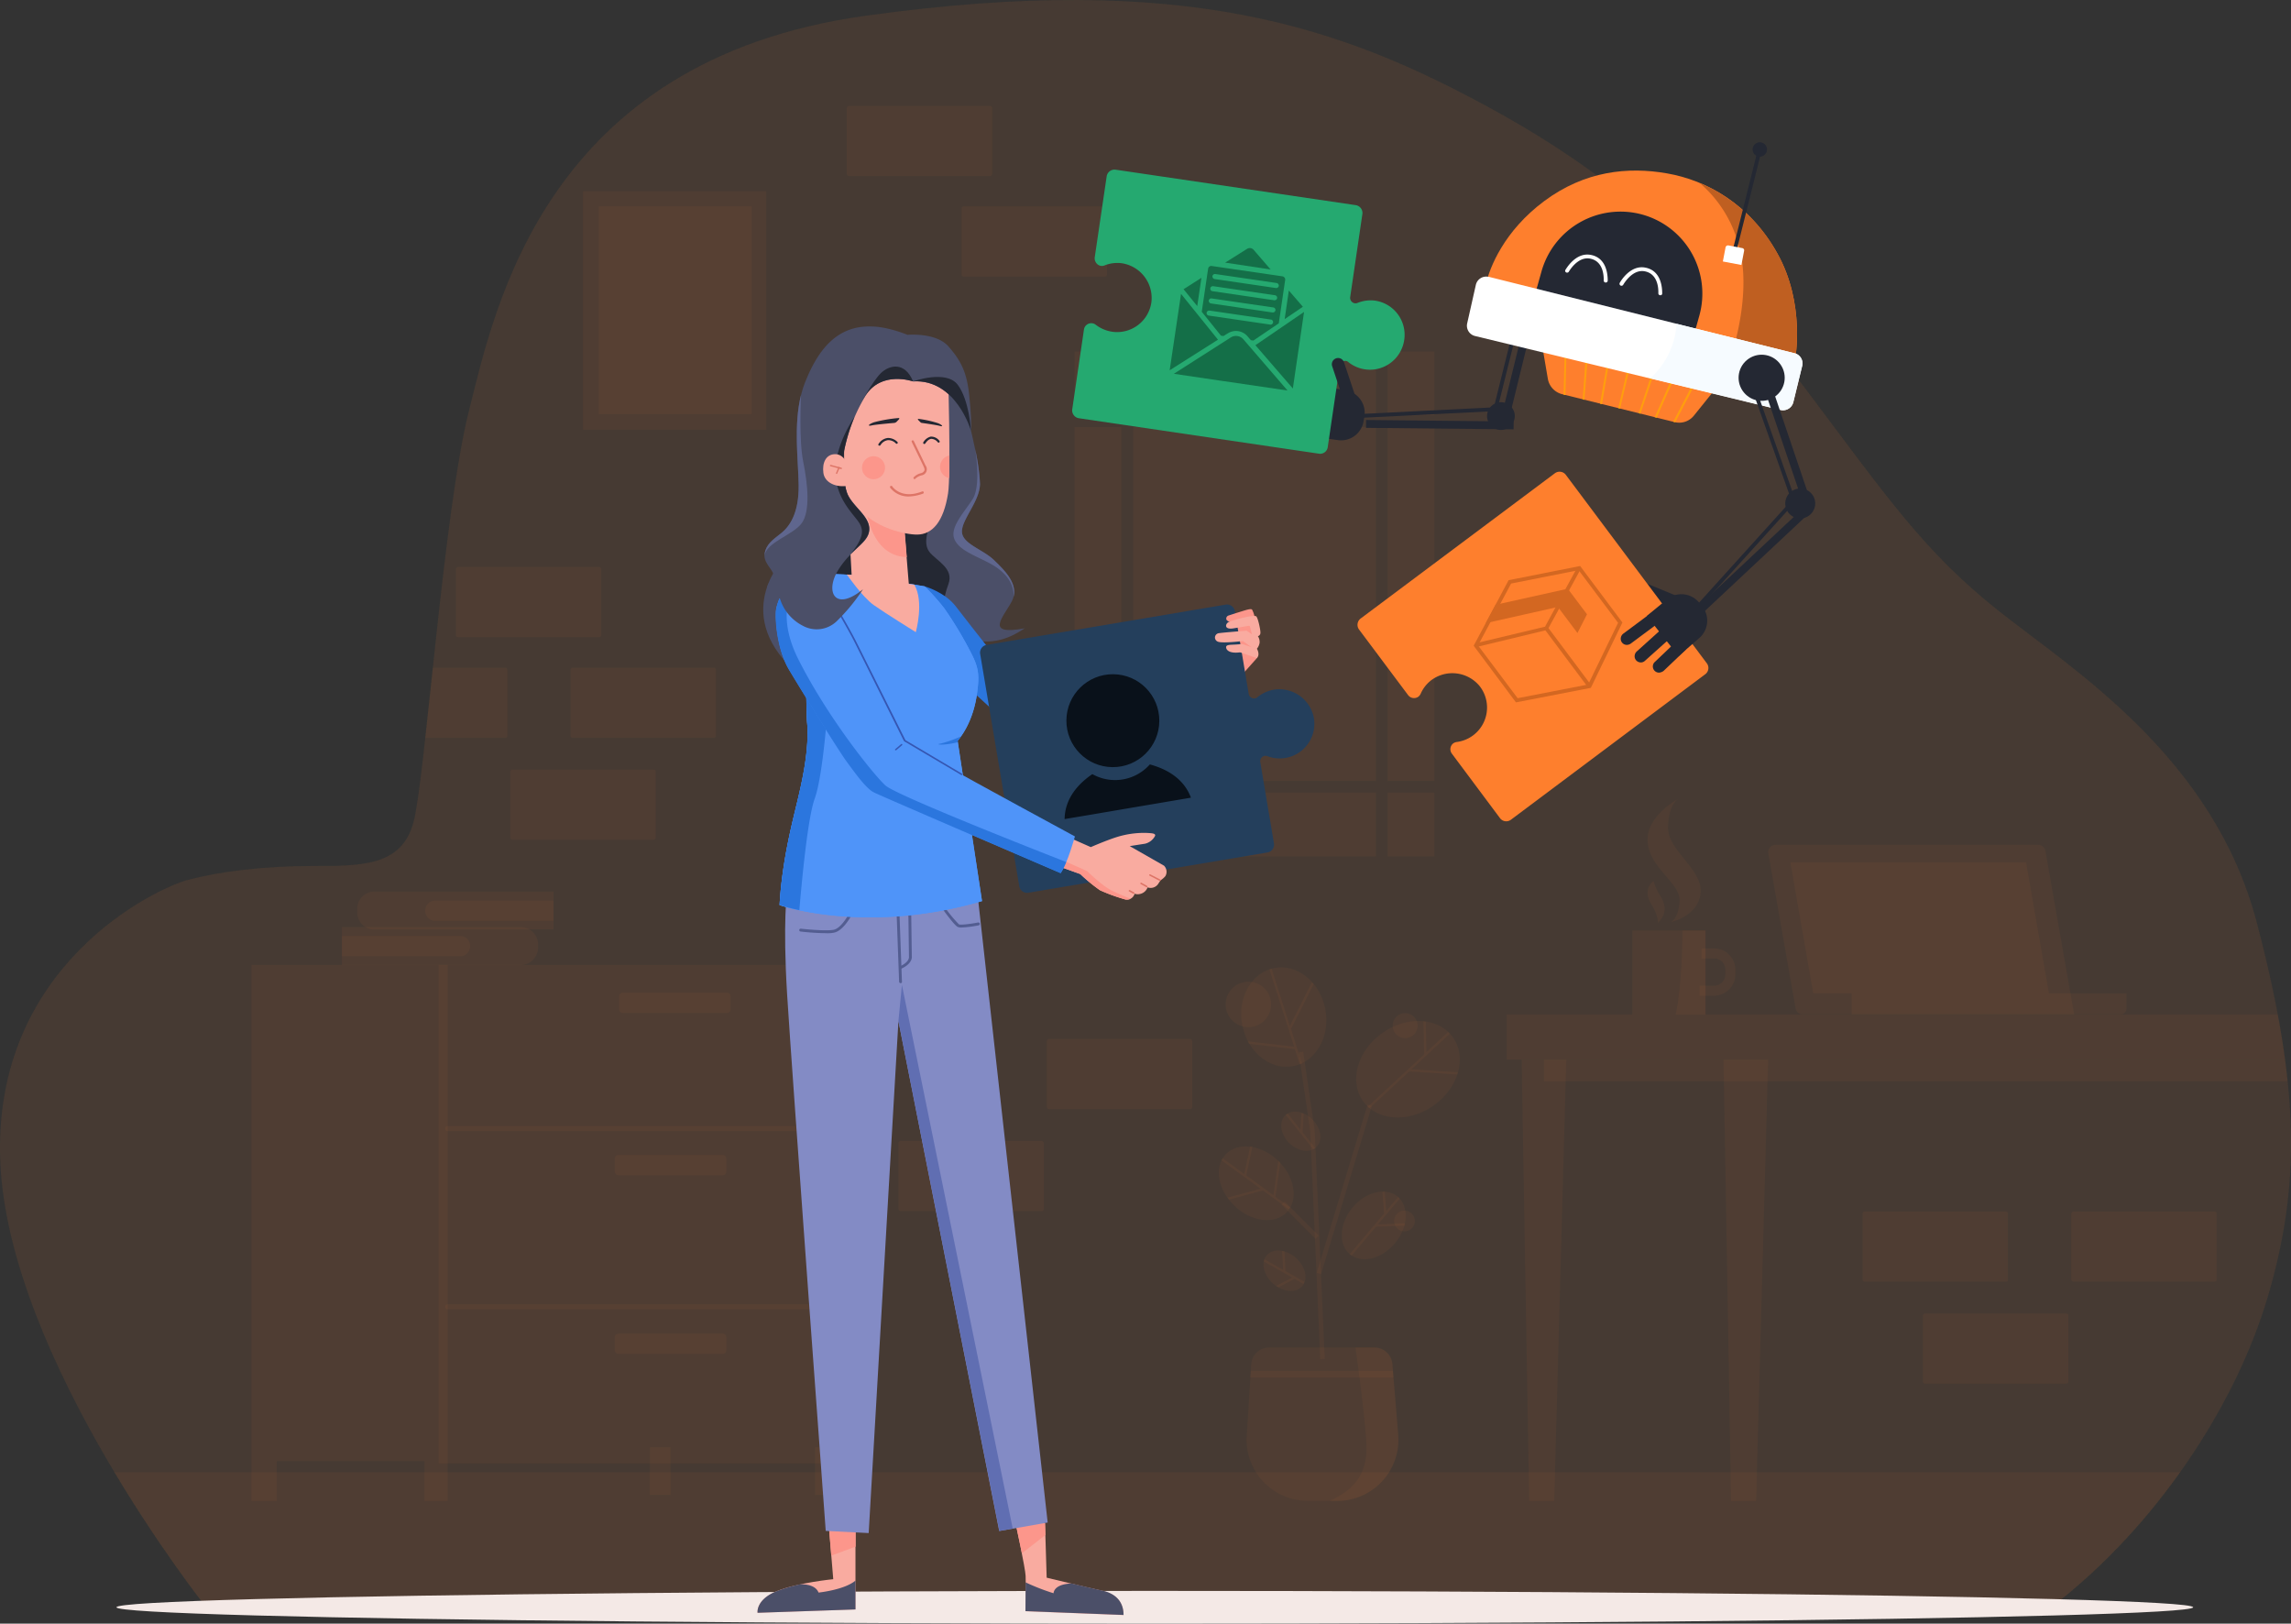 <svg xmlns="http://www.w3.org/2000/svg" xmlns:xlink="http://www.w3.org/1999/xlink" width="656" height="464.874" viewBox="0 0 656 464.874"><rect x="0" y="0" width="656" height="464.874" fill="#333333" stroke="none"/><defs><style>.a{fill:rgba(254,127,45,0.05);}.b{clip-path:url(#a);}.c{fill:#f4e9e6;}.d{fill:#242833;}.e{fill:#fe7f2d;}.f{fill:#ff9e0d;}.g{fill:#fff;}.h{fill:#bf5f21;}.i{fill:#f6fbff;}.j{fill:#d36721;}.k{fill:#25a970;}.l{fill:#146f48;}.m{fill:#4b4f68;}.n{fill:#f9aba0;}.o{fill:#fc968b;}.p{fill:#838bc5;}.q{fill:#535d91;}.r{fill:#606eb2;}.s{fill:#2b76de;}.t{fill:#243f5c;}.u{fill:#09111a;}.v{fill:#4f94f9;}.w{fill:#dd7466;}.x{fill:#3556b2;}.y{fill:none;}.z{fill:#5f668e;}</style><clipPath id="a"><path class="a" d="M333.377,514.568s-56.325-70.825-58.67-127.149,44.648-78.338,53.741-80.73,21.535-3.972,35.747-3.972,25.506,0,28.856-12.634,8.518-88.77,15.888-117.865S430.57,72.058,522.45,59.281s136.624,3.254,179.885,26.99,67.57,50.965,90.11,80.922S825.656,212.846,847,229.739s61.4,41.777,73.839,89.2,12.442,75.275,3.254,106.715-32.015,66.087-61.636,88.914Z" transform="translate(-274.623 -54.767)"/></clipPath></defs><g transform="translate(-274.623 -54.767)"><g transform="translate(274.623 54.767)"><g class="b"><path class="a" d="M333.377,514.568s-56.325-70.825-58.67-127.149,44.648-78.338,53.741-80.73,21.535-3.972,35.747-3.972,25.506,0,28.856-12.634,8.518-88.77,15.888-117.865S430.57,72.058,522.45,59.281s136.624,3.254,179.885,26.99,67.57,50.965,90.11,80.922S825.656,212.846,847,229.739s61.4,41.777,73.839,89.2,12.442,75.275,3.254,106.715-32.015,66.087-61.636,88.914Z" transform="translate(-274.623 -54.767)"/><path class="a" d="M333.377,514.568s-56.325-70.825-58.67-127.149,44.648-78.338,53.741-80.73,21.535-3.972,35.747-3.972,25.506,0,28.856-12.634,8.518-88.77,15.888-117.865S430.57,72.058,522.45,59.281s136.624,3.254,179.885,26.99,67.57,50.965,90.11,80.922S825.656,212.846,847,229.739s61.4,41.777,73.839,89.2,12.442,75.275,3.254,106.715-32.015,66.087-61.636,88.914Z" transform="translate(-274.623 -54.767)"/><rect class="a" width="612.011" height="40.15" transform="translate(25.4 421.518)"/><rect class="a" width="5.886" height="13.686" transform="translate(233.375 414.34)"/><rect class="a" width="5.886" height="13.686" transform="translate(186.095 414.34)"/><rect class="a" width="115.09" height="142.702" transform="translate(125.607 276.279)"/><path class="a" d="M425.1,632.1V785.569h7.226V774.18h42.3v11.389h6.652V632.1Z" transform="translate(-353.09 -355.82)"/><path class="a" d="M643.553,745.8h29.813a1.062,1.062,0,0,1,1.053,1.053v3.685a1.062,1.062,0,0,1-1.053,1.053H643.553a1.062,1.062,0,0,1-1.053-1.053v-3.685A1.032,1.032,0,0,1,643.553,745.8Z" transform="translate(-466.454 -415.11)"/><path class="a" d="M643.553,852.7h29.813a1.062,1.062,0,0,1,1.053,1.053v3.685a1.062,1.062,0,0,1-1.053,1.053H643.553a1.062,1.062,0,0,1-1.053-1.053v-3.685A1.032,1.032,0,0,1,643.553,852.7Z" transform="translate(-466.454 -470.854)"/><path class="a" d="M646.153,648.7h29.813a1.062,1.062,0,0,1,1.053,1.053v3.685a1.062,1.062,0,0,1-1.053,1.053H646.153a1.062,1.062,0,0,1-1.053-1.053v-3.685A1.062,1.062,0,0,1,646.153,648.7Z" transform="translate(-467.81 -364.477)"/><path class="a" d="M652.788,836.536H541.718a.718.718,0,1,1,0-1.436h111.07a.718.718,0,0,1,0,1.436Z" transform="translate(-413.527 -461.676)"/><path class="a" d="M652.788,729.936H541.718a.718.718,0,1,1,0-1.436h111.07a.718.718,0,0,1,0,1.436Z" transform="translate(-413.527 -406.089)"/><path class="a" d="M479.2,609.4h51.109a5.045,5.045,0,0,1,5.073,5.073v.718a5.086,5.086,0,0,1-5.073,5.12H479.2V609.4Z" transform="translate(-381.301 -343.983)"/><path class="a" d="M479.2,614.8h33.881a2.829,2.829,0,0,1,2.823,2.823h0v.144a2.829,2.829,0,0,1-2.823,2.823H479.2V614.8Z" transform="translate(-381.301 -346.799)"/><path class="a" d="M544.533,599.063H493.281a4.871,4.871,0,0,1-4.881-4.881v-1.1a4.871,4.871,0,0,1,4.881-4.881h51.3v10.863Z" transform="translate(-386.098 -332.929)"/><path class="a" d="M565.756,599.39H531.923a2.829,2.829,0,0,1-2.823-2.823h0v-.144a2.829,2.829,0,0,1,2.823-2.823H565.8v5.79Z" transform="translate(-407.321 -335.744)"/><path class="a" d="M491.822,454.2h40.389a.633.633,0,0,1,.622.622v18.9a.633.633,0,0,1-.622.622H491.822a.633.633,0,0,1-.622-.622V454.87A.645.645,0,0,1,491.822,454.2Z" transform="translate(-387.558 -263.054)"/><path class="a" d="M548.022,394h40.389a.633.633,0,0,1,.622.622v18.855a.633.633,0,0,1-.622.622H548.022a.633.633,0,0,1-.622-.622V394.622A.633.633,0,0,1,548.022,394Z" transform="translate(-416.864 -231.662)"/><path class="a" d="M616.622,454.2h40.389a.633.633,0,0,1,.622.622v18.9a.633.633,0,0,1-.622.622H616.622a.633.633,0,0,1-.622-.622V454.87A.645.645,0,0,1,616.622,454.2Z" transform="translate(-452.636 -263.054)"/><path class="a" d="M580.616,515.2h40.389a.633.633,0,0,1,.622.622v18.855a.633.633,0,0,1-.622.622H580.616a.633.633,0,0,1-.622-.622V515.822A.577.577,0,0,1,580.616,515.2Z" transform="translate(-433.858 -294.862)"/><path class="a" d="M1555.011,799.7h-40.389a.633.633,0,0,1-.622-.622V780.222a.633.633,0,0,1,.622-.622h40.389a.633.633,0,0,1,.622.622v18.855A.633.633,0,0,1,1555.011,799.7Z" transform="translate(-920.903 -432.735)"/><path class="a" d="M1430.111,799.7h-40.389a.633.633,0,0,1-.622-.622V780.222a.633.633,0,0,1,.622-.622h40.389a.633.633,0,0,1,.622.622v18.855A.577.577,0,0,1,1430.111,799.7Z" transform="translate(-855.773 -432.735)"/><path class="a" d="M1466.211,860.7h-40.389a.633.633,0,0,1-.622-.622V841.222a.633.633,0,0,1,.622-.622h40.389a.634.634,0,0,1,.622.622v18.855A.633.633,0,0,1,1466.211,860.7Z" transform="translate(-874.598 -464.544)"/><path class="a" d="M942.011,696.5H901.622a.633.633,0,0,1-.622-.622V677.022a.633.633,0,0,1,.622-.622h40.389a.634.634,0,0,1,.622.622v18.855A.634.634,0,0,1,942.011,696.5Z" transform="translate(-601.251 -378.921)"/><path class="a" d="M853.211,757.5H812.822a.633.633,0,0,1-.622-.622V738.022a.633.633,0,0,1,.622-.622h40.389a.633.633,0,0,1,.622.622v18.855A.6.6,0,0,1,853.211,757.5Z" transform="translate(-554.945 -410.73)"/><rect class="a" width="287.175" height="12.873" transform="translate(431.397 290.492)"/><path class="a" d="M1185.1,688.7l2.154,126.384h7.178l3.446-126.384Z" transform="translate(-749.396 -385.335)"/><path class="a" d="M1305.9,688.7l2.153,126.384h7.178l3.445-126.384Z" transform="translate(-812.388 -385.335)"/><rect class="a" width="276.503" height="6.221" transform="translate(442.116 303.365)"/><rect class="a" width="20.96" height="24.071" transform="translate(467.384 266.421)"/><path class="a" d="M1295.715,635.743H1291.6v-2.871h4.115a3.257,3.257,0,0,0,3.254-3.254v-1.292a3.227,3.227,0,0,0-3.254-3.254h-3.541V622.2h3.541a6.107,6.107,0,0,1,6.125,6.125v1.292A6.137,6.137,0,0,1,1295.715,635.743Z" transform="translate(-804.931 -350.658)"/><path class="a" d="M1277.3,635.571h8.518V611.5h-6.6C1279.214,615.663,1279.023,627.531,1277.3,635.571Z" transform="translate(-797.474 -345.079)"/><path class="a" d="M1267.072,567.964s8.183-1.723,8.566-8.614-9.571-11.868-9.332-18.711,3.015-8.04,3.015-8.04-9.475,4.881-8.853,12.49,9.475,11.629,9.14,16.893S1267.072,567.964,1267.072,567.964Z" transform="translate(-788.682 -303.936)"/><path class="a" d="M1262.171,581.9a17.372,17.372,0,0,0,1.771,3.972c1.2,1.866,2.68,4.785-.479,7.992-.287-4.115-2.871-5.647-2.967-8.279A4.075,4.075,0,0,1,1262.171,581.9Z" transform="translate(-788.71 -329.643)"/><path class="a" d="M1420.242,608.772h-77.716a2.1,2.1,0,0,1-2.058-1.723l-7.8-44.409a2.1,2.1,0,0,1,1.675-2.393c.1,0,.239-.048.383-.048h75.227a2.1,2.1,0,0,1,2.058,1.723Z" transform="translate(-826.331 -318.328)"/><path class="a" d="M1419.931,608.218h-67.475L1345.9,570.7h67.475Z" transform="translate(-833.246 -323.803)"/><path class="a" d="M1382.648,649.1h78.625v4.307a1.716,1.716,0,0,1-1.723,1.723H1382.6V649.1Z" transform="translate(-852.384 -364.685)"/><rect class="a" width="52.448" height="68.288" transform="translate(166.953 54.761)"/><rect class="a" width="43.787" height="59.483" transform="translate(171.452 59.068)"/><path class="a" d="M781.97,118.1h40.341a.633.633,0,0,1,.622.622v18.855a.633.633,0,0,1-.622.622H781.922a.633.633,0,0,1-.622-.622V118.722A.645.645,0,0,1,781.97,118.1Z" transform="translate(-538.832 -87.792)"/><path class="a" d="M850.616,178.3h40.389a.633.633,0,0,1,.622.622v18.855a.633.633,0,0,1-.622.622H850.616a.633.633,0,0,1-.622-.622V178.922C849.946,178.539,850.234,178.3,850.616,178.3Z" transform="translate(-574.651 -119.184)"/><path class="a" d="M1057.873,772.052,1055,706.731l-3.3-22.539,1.292-.191,3.3,22.635,2.871,65.321Z" transform="translate(-679.834 -382.884)"/><rect class="a" width="50.295" height="1.292" transform="translate(377.034 364.423) rotate(-73.19)"/><rect class="a" width="1.292" height="13.782" transform="translate(366.941 344.922) rotate(-44.887)"/><ellipse class="a" cx="12.107" cy="14.308" rx="12.107" ry="14.308" transform="matrix(0.982, -0.19, 0.19, 0.982, 352.987, 279.452)"/><path class="a" d="M1033.594,651.628l6.46-12.825-.479-.526-6.317,12.49-5.216-16.366a3.1,3.1,0,0,0-.622.191L1034.5,656.7l-13.3-1.531c.143.239.239.479.383.718l13.112,1.531,1.388,4.355c.191-.1.383-.144.622-.239Z" transform="translate(-663.93 -357.02)"/><g transform="translate(349.623 279.749)"><circle class="a" cx="6.508" cy="6.508" r="6.508" transform="translate(0 2.991) rotate(-13.286)"/></g><ellipse class="a" cx="15.792" cy="12.729" rx="15.792" ry="12.729" transform="translate(382.92 304.851) rotate(-35.233)"/><path class="a" d="M1109.175,675.275c-6.508,6.03-13.639,12.681-16.175,14.978.144.144.335.287.479.431,2.058-1.818,6.6-6.078,11.389-10.528l13.782.861a4.446,4.446,0,0,0,.192-.622l-13.3-.861c4.068-3.78,8.183-7.609,10.959-10.193a4.517,4.517,0,0,1-.479-.479l-6.221,5.79-.192-8.757c-.191-.048-.431-.048-.67-.1Z" transform="translate(-701.37 -373.393)"/><ellipse class="a" cx="4.738" cy="6.365" rx="4.738" ry="6.365" transform="translate(364.619 322.735) rotate(-45)"/><path class="a" d="M1044,721.174l7.848,9.858c.191-.1.383-.239.574-.335l-3.637-4.546.335-5.312a3.323,3.323,0,0,0-.622-.239l-.335,4.785-3.637-4.594A2.123,2.123,0,0,0,1044,721.174Z" transform="translate(-675.819 -401.969)"/><ellipse class="a" cx="8.997" cy="12.059" rx="8.997" ry="12.059" transform="translate(344.774 337.027) rotate(-46.56)"/><path class="a" d="M1007.654,755.918l9.714-2.632,7.417,5.408a3.551,3.551,0,0,0,.335-.574l-4.163-3.015,1.388-9.762-.574-.574-1.388,9.906-7.8-5.695,1.771-8.183a3.293,3.293,0,0,0-.622-.1l-1.723,7.9-6.173-4.5c-.1.191-.239.383-.335.574l11.2,8.135-9.475,2.536C1007.414,755.583,1007.51,755.774,1007.654,755.918Z" transform="translate(-655.743 -412.451)"/><ellipse class="a" cx="4.929" cy="6.747" rx="4.929" ry="6.747" transform="translate(359.48 363.039) rotate(-48.478)"/><path class="a" d="M1035.011,813.632l4.594-2.441,2.584,1.483a2.4,2.4,0,0,0,.239-.622l-5.408-3.063-.287-5.647c-.239-.048-.431-.1-.67-.144l.287,5.408-5.36-3.015a3.106,3.106,0,0,0-.191.622l8.135,4.594-4.594,2.441C1034.581,813.393,1034.82,813.537,1035.011,813.632Z" transform="translate(-668.935 -445.041)"/><ellipse class="a" cx="10.719" cy="7.944" rx="10.719" ry="7.944" transform="translate(380.404 354.068) rotate(-50.511)"/><path class="a" d="M1097.944,777.514a3.354,3.354,0,0,0,.144-.67l-7.8.287,6.269-7.417a2.057,2.057,0,0,0-.479-.431l-3.4,4.02-.431-5.5h-.67l.479,6.221L1082.2,785.7l.1.1.431.287,6.987-8.279Z" transform="translate(-695.738 -426.582)"/><path class="a" d="M1026.912,861h30.2a5.15,5.15,0,0,1,5.12,4.69l1.675,20.242a17.522,17.522,0,0,1-15.983,18.9c-.479.048-.957.048-1.436.048h-8.47a17.523,17.523,0,0,1-17.515-17.515,8.472,8.472,0,0,1,.048-1.1l1.292-20.482A5.085,5.085,0,0,1,1026.912,861Z" transform="translate(-663.565 -475.182)"/><path class="a" d="M1070.1,904.93h2.249a17.523,17.523,0,0,0,17.515-17.515c0-.479,0-.957-.048-1.436l-1.675-20.242a5.121,5.121,0,0,0-5.12-4.738h-5.455c.813,5.838,3.158,23.4,3.158,29C1080.628,896.077,1078.379,901.246,1070.1,904.93Z" transform="translate(-689.429 -475.182)"/><path class="a" d="M1022.7,876.866h41.011l-.144-1.866h-40.724Z" transform="translate(-664.712 -482.482)"/><g transform="translate(399.191 346.626)"><path class="a" d="M1108.8,782.067a2.967,2.967,0,1,1,2.967,2.967h0A2.982,2.982,0,0,1,1108.8,782.067Z" transform="translate(-1108.8 -779.1)"/></g><g transform="translate(398.76 290.062)"><circle class="a" cx="3.589" cy="3.589" r="3.589"/></g><rect class="a" width="69.485" height="101.308" transform="translate(324.49 122.284)"/><rect class="a" width="69.485" height="18.28" transform="translate(324.49 226.942)"/><rect class="a" width="13.399" height="18.233" transform="translate(397.325 100.654)"/><rect class="a" width="13.399" height="101.308" transform="translate(307.693 122.284)"/><rect class="a" width="69.485" height="18.233" transform="translate(324.49 100.654)"/><rect class="a" width="13.399" height="18.233" transform="translate(307.693 100.654)"/><rect class="a" width="13.399" height="18.28" transform="translate(307.693 226.942)"/><rect class="a" width="13.399" height="101.308" transform="translate(397.325 122.284)"/><rect class="a" width="13.399" height="18.28" transform="translate(397.325 226.942)"/></g><ellipse class="c" cx="297.32" cy="4.69" rx="297.32" ry="4.69" transform="translate(33.344 455.494)"/></g><g transform="translate(491.522 95.507)"><circle class="d" cx="3.972" cy="3.972" r="3.972" transform="translate(208.899 74.414)"/><rect class="d" width="2.249" height="42.255" transform="matrix(0.01, -1, 1, 0.01, 174.245, 81.76)"/><rect class="d" width="40.628" height="1.101" transform="matrix(0.999, -0.05, 0.05, 0.999, 172.981, 77.777)"/><rect class="d" width="21.774" height="1.101" transform="translate(210.491 77.339) rotate(-76.03)"/><rect class="d" width="22.204" height="2.249" transform="translate(213.099 78.246) rotate(-76.219)"/><path class="e" d="M1163.8,189.157l88.531,21.487s2.919-15.744-5.12-30.1-20.386-20.96-31.584-22.922-23.5-.718-35.125,7.9S1164.853,184.658,1163.8,189.157Z" transform="translate(-955.188 -148.72)"/><path class="e" d="M1246.4,274.712l-5.551,6.891a5.372,5.372,0,0,1-5.551,1.866l-32.206-7.992a5.5,5.5,0,0,1-4.068-4.355L1197.4,261.6Z" transform="translate(-972.709 -203.361)"/><path class="f" d="M1281.16,285.5l-5.36,10.337.383.1.191.048,5.36-10.289Z" transform="translate(-1013.591 -215.824)"/><path class="f" d="M1269.39,282.2l-4.69,10.624.574.144,4.69-10.624Z" transform="translate(-1007.803 -214.103)"/><path class="f" d="M1258.737,279.1l-3.637,10.959.526.144,3.685-10.959Z" transform="translate(-1002.797 -212.487)"/><path class="f" d="M1245.58,275.3l-2.68,11.342.526.1,2.68-11.294Z" transform="translate(-996.435 -210.505)"/><path class="f" d="M1236.774,271.5l-.526-.1-.048.287.526.144Z" transform="translate(-992.941 -208.471)"/><path class="f" d="M1234.01,272,1232,283.629l.574.1,1.962-11.581Z" transform="translate(-990.751 -208.784)"/><path class="f" d="M1222.461,269l-.862,11.82.526.144.909-11.916Z" transform="translate(-985.328 -207.22)"/><path class="f" d="M1210.487,266.3l-.287,11.772.526.1.287-11.868Z" transform="translate(-979.384 -205.812)"/><path class="d" d="M1223.5,182.242h0a23.477,23.477,0,0,1,16.223,28.952l-2.249,8.04h0L1192.3,206.5h0l2.249-8.04A23.5,23.5,0,0,1,1223.5,182.242Z" transform="translate(-970.05 -161.521)"/><path class="g" d="M1255.309,222.677h0a.541.541,0,0,1-.526-.574h0c.048-1.627-.239-5.551-3.876-6.269s-6.125,3.781-6.173,3.828a.567.567,0,0,1-1.005-.526h0c.1-.191,2.919-5.264,7.37-4.355,4.594.909,4.785,5.886,4.785,7.37a.493.493,0,0,1-.574.526Z" transform="translate(-996.833 -178.89)"/><path class="g" d="M1222.691,215.077h0a.575.575,0,0,1-.526-.574c.048-1.627-.239-5.551-3.876-6.269s-6.125,3.78-6.173,3.828a.592.592,0,0,1-.813.048.525.525,0,0,1-.144-.574c.144-.191,2.919-5.264,7.37-4.355,4.594.909,4.786,5.886,4.786,7.37a.559.559,0,0,1-.622.526Z" transform="translate(-979.863 -174.927)"/><path class="h" d="M1318.973,214.5s2.919-15.744-5.12-30.1A45.462,45.462,0,0,0,1291.6,164.2a35.3,35.3,0,0,1,11.15,17.706c3.158,10.719.144,23.784-1.1,28.33Z" transform="translate(-1021.83 -152.571)"/><rect class="d" width="30.148" height="1.101" transform="translate(279.169 31.169) rotate(-75.948)"/><path class="g" d="M1307.079,201.593l3.972.766a.645.645,0,0,1,.526.814h0l-.766,4.02h0l-5.312-1h0l.766-4.02A.736.736,0,0,1,1307.079,201.593Z" transform="translate(-1029.078 -172.067)"/><path class="g" d="M1158.649,220.33l87.478,21.869a2.992,2.992,0,0,1,2.2,3.637l-2.536,10.384a3.022,3.022,0,0,1-3.637,2.249h0l-87.478-21.2a3.033,3.033,0,0,1-2.249-3.589l2.488-11.054a3.041,3.041,0,0,1,3.589-2.3Z" transform="translate(-949.223 -181.807)"/><path class="i" d="M1262.1,264.1l37.326,9.044a3.029,3.029,0,0,0,3.637-2.2h0l2.536-10.384a2.992,2.992,0,0,0-2.2-3.637l-33.785-8.422A22.976,22.976,0,0,1,1262.1,264.1Z" transform="translate(-1006.447 -196.53)"/><path class="d" d="M1327.416,141.958a2.058,2.058,0,1,0-2.058,2.058,2.073,2.073,0,0,0,2.058-2.058Z" transform="translate(-1038.36 -139.9)"/><circle class="d" cx="6.604" cy="6.604" r="6.604" transform="matrix(0.827, -0.562, 0.562, 0.827, 278.356, 65.672)"/><path class="d" d="M1351.343,352.146a4.289,4.289,0,1,0-5.025,3.4h.048A4.307,4.307,0,0,0,1351.343,352.146Z" transform="translate(-1048.554 -247.919)"/><rect class="d" width="1.101" height="30.866" transform="translate(285.575 72.942) rotate(-19.511)"/><rect class="d" width="41.155" height="2.249" transform="translate(268.897 133.338) rotate(-43.14)"/><rect class="d" width="40.15" height="1.101" transform="translate(268.798 132.696) rotate(-47.87)"/><rect class="d" width="2.249" height="33.594" transform="translate(288.786 72.057) rotate(-18.718)"/><path class="d" d="M1265.917,411.075a1.529,1.529,0,0,1-.67-.144l-10.911-4.5a1.787,1.787,0,0,1,1.244-3.35c.048,0,.1.048.144.048l10.911,4.5a1.8,1.8,0,0,1,1,2.3,1.915,1.915,0,0,1-1.723,1.149Z" transform="translate(-1001.794 -277.083)"/><path class="e" d="M1143.416,337.427l-55.607,41.586a2.275,2.275,0,0,0-.479,3.158h0l14.069,18.807a2.123,2.123,0,0,0,2.919.431h0a2.34,2.34,0,0,0,.67-.861,9.838,9.838,0,0,1,2.919-3.781,10.1,10.1,0,0,1,13.973,1.627,9.946,9.946,0,0,1-6.556,15.983,2.321,2.321,0,0,0-1.005.383h0a2.123,2.123,0,0,0-.431,2.919l13.782,18.472a2.233,2.233,0,0,0,3.158.479h0L1186.437,395a2.233,2.233,0,0,0,.479-3.158h0l-40.389-53.98a2.247,2.247,0,0,0-3.111-.431Z" transform="translate(-915.088 -242.675)"/><path class="j" d="M1166.4,397.468l-10,18.759,12.107,16.223,21.439-4.163,9.045-18.711L1186.883,393.4Z" transform="translate(-951.329 -272.089)"/><path class="e" d="M1168.475,399.728l19.333-3.828,11.294,15.074-8.566,17.658-20.195,3.924L1159,417.435l9.475-17.706" transform="translate(-952.685 -273.393)"/><path class="j" d="M1178.021,412.1l-20.434,4.929-.287-1.053,20-4.785,9.236-16.988.957.526Z" transform="translate(-951.799 -272.506)"/><rect class="j" width="1.101" height="20.434" transform="translate(225.418 139.494) rotate(-36.792)"/><path class="j" d="M1189.872,419.681l-5.6-7.465-20.673,4.642,2.823-5.264L1187.1,407l5.5,7.322Z" transform="translate(-955.084 -279.181)"/><path class="d" d="M1260,416.515,1269.092,428l5.982-5.216a6.57,6.57,0,0,0,.766-9.044l-.861-1.053a6.582,6.582,0,0,0-9.188-.957l-.048.048Z" transform="translate(-1005.352 -280.895)"/><path class="d" d="M1265.371,446.96a1.766,1.766,0,0,1-1.771-1.771,1.709,1.709,0,0,1,.574-1.292l6.125-5.838a1.806,1.806,0,0,1,2.536.048,1.763,1.763,0,0,1-.048,2.536h0l-6.125,5.838A2.394,2.394,0,0,1,1265.371,446.96Z" transform="translate(-1007.229 -295.118)"/><path class="d" d="M1254.471,439.638a1.766,1.766,0,0,1-1.771-1.771,1.919,1.919,0,0,1,.574-1.34l7.7-6.939a1.8,1.8,0,1,1,2.393,2.68h0l-7.752,6.939A1.631,1.631,0,0,1,1254.471,439.638Z" transform="translate(-1001.546 -290.715)"/><path class="d" d="M1246.171,429.166a1.737,1.737,0,0,1-1.771-1.771,1.838,1.838,0,0,1,.718-1.436l9.332-6.939a1.78,1.78,0,0,1,2.105,2.871h0l-9.332,6.939A2.1,2.1,0,0,1,1246.171,429.166Z" transform="translate(-997.217 -285.268)"/><path class="d" d="M1061.576,285.7l-2.776,14.4,7.848,1.1a6.519,6.519,0,0,0,7.322-5.36l.239-1.34a6.551,6.551,0,0,0-5.312-7.561h-.048Z" transform="translate(-900.435 -215.928)"/><path class="d" d="M1052.986,311.552h-.191l-8.422-.814a1.773,1.773,0,0,1,.191-3.541h.144l8.422.814a1.781,1.781,0,0,1,1.579,1.962,1.689,1.689,0,0,1-1.723,1.579Z" transform="translate(-892.037 -227.137)"/><path class="d" d="M1052.39,299.771h-.239l-10.289-1.34a1.8,1.8,0,0,1-1.484-2.058,1.765,1.765,0,0,1,1.962-1.483l10.289,1.34a1.849,1.849,0,0,1,1.531,2.01,1.76,1.76,0,0,1-1.771,1.531Z" transform="translate(-890.819 -220.715)"/><path class="d" d="M1056.057,287.942a1.053,1.053,0,0,1-.383-.048l-11.342-2.488a1.765,1.765,0,0,1,.766-3.446l11.342,2.488a1.8,1.8,0,0,1,1.388,2.106,1.9,1.9,0,0,1-1.771,1.388Z" transform="translate(-892.189 -213.959)"/><path class="k" d="M1002.74,193.741a10.034,10.034,0,0,0-4.881.67,1.536,1.536,0,0,1-.814.1h0a1.58,1.58,0,0,1-1.292-1.723L999.246,169a2.27,2.27,0,0,0-1.914-2.584h0l-68.719-10.145a2.27,2.27,0,0,0-2.584,1.914h0l-3.4,23.066a2.234,2.234,0,0,0,.718,2.058,1.962,1.962,0,0,0,2.153.335,9.816,9.816,0,0,1,4.977-.574,10.062,10.062,0,0,1,8.375,11.007A9.914,9.914,0,0,1,927.8,202.69a10.225,10.225,0,0,1-4.881-2.01,1.905,1.905,0,0,0-1-.431h0a2.1,2.1,0,0,0-2.393,1.771h0l-3.35,22.827a2.27,2.27,0,0,0,1.914,2.584h0L986.8,237.576a2.2,2.2,0,0,0,2.536-1.914h0l3.445-23.353a1.581,1.581,0,0,1,1.723-1.292h0a1.257,1.257,0,0,1,.718.335,9.9,9.9,0,0,0,13.926-1.531,10.052,10.052,0,0,0,2.106-4.977A9.881,9.881,0,0,0,1002.74,193.741Z" transform="translate(-826.047 -148.423)"/><path class="l" d="M993.27,256.214,977,266.6l14.261,2.106,2.01.287,16.271,2.393-12.586-14.6A2.817,2.817,0,0,0,993.27,256.214Z" transform="translate(-857.78 -200.32)"/><path class="l" d="M1039.726,241.4l-3.206,21.917L1025.8,250.923Z" transform="translate(-883.227 -192.828)"/><path class="l" d="M977.754,230.6,974.5,252.469l13.83-8.757Z" transform="translate(-856.477 -187.196)"/><path class="l" d="M1043.3,236.783l5.216-3.541-4.02-4.642Z" transform="translate(-892.353 -186.153)"/><path class="l" d="M987.92,221l-5.12,3.254,3.924,4.833Z" transform="translate(-860.805 -182.19)"/><path class="l" d="M1020.716,209.321l-4.881-5.647a1.447,1.447,0,0,0-1.818-.287l-6.317,3.972Z" transform="translate(-873.789 -172.904)"/><path class="l" d="M1016.814,216.862l-1.962-.287-16.366-2.393-1.962-.287a.91.91,0,0,0-1,.766l-.239,1.579L993.7,227.007l5.5,6.843.718.1,1.244-.766a4.344,4.344,0,0,1,5.647.861l.957,1.1.718.1,7.274-4.929,1.579-10.767.239-1.579a.934.934,0,0,0-.766-1.1Zm-3.4,13.83-17.658-2.584a.719.719,0,0,1,.1-1.436h.1l17.658,2.584a.736.736,0,0,1-.191,1.436Zm.479-3.493-17.61-2.584a.787.787,0,0,1-.574-.861.763.763,0,0,1,.766-.574l17.658,2.584a.719.719,0,0,1-.1,1.436Zm.526-3.493-17.61-2.584a.719.719,0,0,1,.1-1.436h.1l17.61,2.584a.719.719,0,1,1-.1,1.436c0,.048-.048,0-.1,0Zm.526-3.493-17.61-2.584a.787.787,0,0,1-.574-.861.763.763,0,0,1,.766-.574l17.658,2.584a.787.787,0,0,1,.574.861.766.766,0,0,1-.814.574Z" transform="translate(-866.489 -178.483)"/><path class="d" d="M1077.027,283.725a1.753,1.753,0,0,1-1.675-1.2l-3.733-11.2a1.787,1.787,0,0,1,3.4-1.1l3.733,11.2a1.764,1.764,0,0,1-1.1,2.249h0C1077.41,283.677,1077.218,283.725,1077.027,283.725Z" transform="translate(-907.081 -207.253)"/><path class="m" d="M827.754,294.149s2.584,10.337,2.584,15.266-5.216,10.145-5.168,13.639,5.838,5.025,9.045,8.04,7.657,7.37,5.216,11.964-7.9,9.858,3.733,7.7c-4.355,2.776-10.241,6.125-20.96,1.436s-20-13.16-20-13.16l4.4-61.637,14.835,4.163C821.39,281.563,826.8,289.029,827.754,294.149Z" transform="translate(-766.63 -211.6)"/><path class="m" d="M737.525,388.1s-15.553,15.457,2.536,32.4l25.124-23.736Z" transform="translate(-729.662 -269.325)"/><path class="d" d="M791.647,358.15s-1.914,4.355,0,6.939,7.226,4.69,5.5,9.332S796,380.69,796,380.69l-40.1-2.106L763.413,347Z" transform="translate(-742.486 -247.893)"/><path class="n" d="M890.775,966l.479,15.648s11.485,2.776,15.888,3.733,6.125,3.637,6.125,6.987l-28.043-1.1s.1-7.848,0-10.145-2.823-14.835-2.823-14.835Z" transform="translate(-808.451 -570.674)"/><path class="m" d="M916.291,1010.832c0-3.35-1.771-6.03-6.125-6.987-2.01-.431-5.455-1.244-8.662-2.01h0s-4.881-.1-5.264,2.776a62.415,62.415,0,0,1-7.992-3.11h0c0,3.158-.048,8.231-.048,8.231Z" transform="translate(-811.475 -589.186)"/><path class="o" d="M890.775,966l-8.375.287s.957,4.355,1.771,8.375l6.747-5.264Z" transform="translate(-808.451 -570.674)"/><path class="n" d="M748.318,966.118l1.244,15.074s-10,.957-16.127,3.4-5.551,6.221-5.551,6.221l28.043-.957V964.3Z" transform="translate(-727.87 -569.788)"/><path class="m" d="M740.039,1001.5a45.293,45.293,0,0,0-6.6,1.914c-6.125,2.441-5.551,6.221-5.551,6.221l28.043-.957V1000.4c-3.111,2.68-10.576,3.445-10.576,3.445C744.3,1001.166,740.135,1001.5,740.039,1001.5Z" transform="translate(-727.87 -588.612)"/><path class="o" d="M771.27,974.445l6.987-2.584V964.3l-7.657,1.818Z" transform="translate(-750.152 -569.788)"/><path class="p" d="M744.974,588s-1.292,8.47,0,29.574,11.054,153.565,11.054,153.565l12.3.622,8.518-146.578,28.856,146,13.878-2.441-20-179.119Z" transform="translate(-736.49 -373.564)"/><path class="q" d="M760.451,606.384a68.322,68.322,0,0,1-7.226-.479.41.41,0,0,1,.1-.814c.048,0,6.747.766,9.284.335,2.393-.383,4.69-4.929,4.69-4.977a.428.428,0,0,1,.766.383c-.1.191-2.488,4.929-5.312,5.408A9.278,9.278,0,0,1,760.451,606.384Z" transform="translate(-740.912 -379.937)"/><path class="q" d="M843.647,602.674a2.623,2.623,0,0,1-1.2-.191c-.957-.479-4.068-4.785-4.642-5.6a.412.412,0,1,1,.67-.479h0a38.315,38.315,0,0,0,4.355,5.36c.479.239,3.254-.1,5.5-.526a.413.413,0,0,1,.144.814A32.566,32.566,0,0,1,843.647,602.674Z" transform="translate(-785.155 -377.853)"/><path class="q" d="M812.2,619.117a.46.46,0,0,1-.431-.383L811,597.583a.391.391,0,0,1,.431-.383.406.406,0,0,1,.383.335l.766,21.152a.366.366,0,0,1-.383.431Z" transform="translate(-771.219 -378.362)"/><path class="q" d="M813.042,615a.426.426,0,0,1-.383-.239.4.4,0,0,1,.191-.526h0c2.871-1.292,2.584-2.728,2.584-2.776v-.1l-.191-13.83a.391.391,0,0,1,.383-.431h0a.422.422,0,0,1,.431.383l.191,13.782c.048.383.191,2.2-3.063,3.685A.37.37,0,0,0,813.042,615Z" transform="translate(-772.064 -378.309)"/><path class="r" d="M812.2,654.389l1-10.289,31.727,155.623-3.828.67Z" transform="translate(-771.844 -402.818)"/><path class="s" d="M827.9,405.6s5.79,1.579,9,5.838,19.285,24.5,19.285,24.5l-5.743,7.848L833.02,427.852Z" transform="translate(-780.031 -278.451)"/><path class="o" d="M1018.67,437.184l-4.738,5.312-2.632-14.835,6.508-.861Z" transform="translate(-875.666 -289.506)"/><path class="t" d="M944.911,440.875a10.349,10.349,0,0,0-4.451,2.106,1.419,1.419,0,0,1-.718.335h0a1.555,1.555,0,0,1-1.771-1.244h0L934,418.336a2.261,2.261,0,0,0-2.584-1.866h0L862.936,428a2.261,2.261,0,0,0-1.866,2.584h0l11.2,66.518a2.262,2.262,0,0,0,2.584,1.866h0l68.48-11.533a2.261,2.261,0,0,0,1.866-2.584l-3.924-23.305a1.555,1.555,0,0,1,1.244-1.771h0a1.6,1.6,0,0,1,.814.1,9.927,9.927,0,0,0,13.256-11.15A10.076,10.076,0,0,0,944.911,440.875Z" transform="translate(-797.313 -284.104)"/><circle class="u" cx="13.304" cy="13.304" r="13.304" transform="translate(88.353 178.807) rotate(-89.58)"/><path class="u" d="M942.306,516.3a13.294,13.294,0,0,1-16.462,2.776c-3.924,2.68-7.848,6.843-7.944,12.873l7.7-1.292,10.384-1.771,18.089-3.063C951.972,520.176,946.9,517.544,942.306,516.3Z" transform="translate(-829.962 -338.176)"/><path class="v" d="M792.065,445.754s4.69-4.833,5.695-14.6c.67-5.025-.144-7.13-1.818-10.48a109.662,109.662,0,0,0-7.7-12.825,63.125,63.125,0,0,0-5.6-6.269s-17.276-2.919-20.912-3.254S748.9,397.9,748.9,397.9s-.526,35.029.1,42.878-1.531,16.893-2.776,22.2-4.355,16.7-5.12,29.67v.191s24.454,8.614,57.952-1.148Z" transform="translate(-734.769 -274.436)"/><path class="v" d="M792.065,445.754s4.69-4.833,5.695-14.6c.67-5.025-.144-7.13-1.818-10.48a109.662,109.662,0,0,0-7.7-12.825,63.125,63.125,0,0,0-5.6-6.269s-17.276-2.919-20.912-3.254S748.9,397.9,748.9,397.9s-.526,35.029.1,42.878-1.531,16.893-2.776,22.2-4.355,16.7-5.12,29.67v.191s24.454,8.614,57.952-1.148Z" transform="translate(-734.769 -274.436)"/><path class="s" d="M751.149,500.27c2.632-7.274,3.972-29.67,3.972-29.67l-6.365.191c.048,3.4.1,6.221.239,7.848.574,7.848-1.531,16.893-2.776,22.2s-4.355,16.7-5.12,29.67v.191a46.7,46.7,0,0,0,5.647,1.483C747.417,524.436,749.092,505.964,751.149,500.27Z" transform="translate(-734.769 -312.345)"/><path class="n" d="M781.3,346.1l1.388,25.171-1.388-.1s4.5,6.46,7.657,8.71,12.107,7.8,12.107,7.8,2.441-8.757-.431-13.591l-1.579-.239-1.483-18.185Z" transform="translate(-755.731 -247.424)"/><path class="o" d="M792,352.4s.383,16.749,12.059,17.084l-.861-10.576Z" transform="translate(-761.311 -250.709)"/><path class="n" d="M809.2,276.148s.861,30.053,0,35.317c-1.292,8.135-4.5,11.724-8.805,11.772-3.541.048-11.581-1.962-15.6-6.412s-5.264-4.307-5.312-11.437S779.2,276.1,779.2,276.1h30Z" transform="translate(-754.636 -210.922)"/><path class="w" d="M820.959,329.3a.287.287,0,0,1-.191-.048.312.312,0,0,1-.1-.431,4.124,4.124,0,0,1,2.058-1.2,1.434,1.434,0,0,0,1-.718c.144-.287.048-.67-.239-1.292-.479-1.053-3.35-6.891-3.35-6.939a.312.312,0,0,1,.526-.335.047.047,0,0,0,.048.048c.1.239,2.871,5.934,3.35,6.987a1.78,1.78,0,0,1-1.149,2.871,4.086,4.086,0,0,0-1.771.957C821.151,329.252,821.055,329.3,820.959,329.3Z" transform="translate(-775.962 -232.873)"/><path class="d" d="M801.787,306.285s-5.216.431-6.46.718-1.053-.287.67-.909a41.335,41.335,0,0,1,6.939-1.2c.718-.048,0,.574-.335.909A1.231,1.231,0,0,1,801.787,306.285Z" transform="translate(-762.628 -225.937)"/><path class="d" d="M824.958,306.545s4.211.574,5.168.861.861-.191-.478-.766A29.97,29.97,0,0,0,824.1,305.4c-.622-.048-.048.431.239.718S824.671,306.5,824.958,306.545Z" transform="translate(-777.903 -226.197)"/><circle class="o" cx="3.302" cy="3.302" r="3.302" transform="translate(29.923 89.871)"/><path class="o" d="M839.771,327.3a3.3,3.3,0,0,0-.1,6.46C839.723,331.894,839.771,329.693,839.771,327.3Z" transform="translate(-784.819 -237.621)"/><path class="d" d="M800.467,319a.288.288,0,0,1-.191-.048.3.3,0,0,1-.048-.431,3.578,3.578,0,0,1,2.68-1.723,3.837,3.837,0,0,1,2.728,1.149.3.3,0,1,1-.431.431,3.036,3.036,0,0,0-2.249-.957,2.942,2.942,0,0,0-2.2,1.483A.4.4,0,0,1,800.467,319Z" transform="translate(-765.566 -232.145)"/><path class="d" d="M827.335,318.09a.327.327,0,0,1-.335-.335.176.176,0,0,1,.048-.144,3.459,3.459,0,0,1,2.106-1.627,2.941,2.941,0,0,1,2.488,1.2.3.3,0,1,1-.431.431h0a2.526,2.526,0,0,0-1.914-1c-1.005.144-1.627,1.292-1.675,1.292A.3.3,0,0,1,827.335,318.09Z" transform="translate(-779.562 -231.713)"/><path class="n" d="M907,562.475l6.7,2.393a49.075,49.075,0,0,0,5.647,4.642,51.99,51.99,0,0,0,6.891,2.536,2.274,2.274,0,0,0,3.015-1.531,3.02,3.02,0,0,0,3.733-1.818,2.613,2.613,0,0,0,2.967-.909l.718-1.1a6.763,6.763,0,0,0,1.388-1.2,2.469,2.469,0,0,0-.383-3.015l-9.81-5.6s3.015-.479,4.307-.67a4.369,4.369,0,0,0,2.967-2.3c.1-.67-.718-.718-2.584-.814a26.383,26.383,0,0,0-8.422,1.2c-3.158,1.005-7.417,2.871-7.417,2.871l-7.9-3.493Z" transform="translate(-821.278 -355.361)"/><path class="o" d="M922.961,577.8c-2.919-1.483-6.939-5.5-6.939-5.5l-7.609-3.4-.813,1.914,6.412,2.3a49.073,49.073,0,0,0,5.647,4.642,52,52,0,0,0,6.891,2.536,2.639,2.639,0,0,0,1.914-.1C927.125,579.667,924.875,578.758,922.961,577.8Z" transform="translate(-821.591 -363.604)"/><path class="v" d="M824.493,473.173s-2.058,7.561-4.068,10.48c0,0-51.252-22.013-53.5-23.162s-5.455-5.647-7.752-8.805-13.3-20.865-16.51-26.272-3.924-13.208-3.781-16.51,3.924-11.15,8.9-11.007,15.313,22.827,19,30.148,8.949,17.754,8.949,17.754,7.178,4.355,12.681,7.609C793.579,456.424,824.493,473.173,824.493,473.173Z" transform="translate(-733.603 -274.433)"/><path class="s" d="M821.941,480.6c-.048,0-48.429-18.855-51.779-21.917s-16.462-19.333-24.884-36.034c-8.375-16.558,1.436-24.406,1.579-24.549-4.594.67-7.944,7.8-8.087,10.959-.191,3.3.574,11.1,3.781,16.51s14.213,23.162,16.51,26.272,5.5,7.657,7.752,8.805,53.5,23.162,53.5,23.162A18.372,18.372,0,0,0,821.941,480.6Z" transform="translate(-733.54 -274.54)"/><path class="o" d="M1016.446,421.371a7.945,7.945,0,0,0-.718-2.01c-.335-.383-1.962.191-2.919.479s-3.493,1.1-3.78,1.2a.931.931,0,0,0-.67,1.1c.287.814,1.771.814,1.771.814Z" transform="translate(-874.112 -285.56)"/><path class="x" d="M807.84,461.314c-.048,0-.1,0-.1-.048l-16.271-9.619c-.048,0-.048-.048-.1-.1,0,0-12.107-24.262-14.165-28.378s-7.9-13.926-7.944-14.021a.192.192,0,0,1,.1-.287c.1-.048.239-.048.287.048h0c.048.1,5.934,9.954,7.992,14.069l14.165,28.33,16.223,9.619a.23.23,0,0,1,.1.287A.4.4,0,0,1,807.84,461.314Z" transform="translate(-749.443 -280.137)"/><line class="y" x1="1.627" y2="1.483" transform="translate(39.59 172.42)"/><path class="x" d="M810.365,501.71c-.048,0-.1-.048-.144-.048a.179.179,0,0,1,0-.287h0l1.675-1.436a.2.2,0,1,1,.287.287h0l-1.675,1.436C810.461,501.663,810.413,501.71,810.365,501.71Z" transform="translate(-770.775 -327.616)"/><path class="n" d="M1013.6,435.358c1-1.053,0-2.68,0-2.68a3.583,3.583,0,0,0,.766-1.675,3.025,3.025,0,0,0-.479-1.914.977.977,0,0,0,.718-.957c.048-.861-.766-4.642-1.292-4.785-1.2-.335-6.6,1.149-7.7,1.627s-1.531,2.345,1.292,1.866c2.106-.335,3.685-.622,4.307-.718a.373.373,0,0,1,.431.287l.526,2.153-1.531-1.053s-6.7.526-7.944.718a1.272,1.272,0,0,0-1.1,1.388,1.325,1.325,0,0,0,1.005,1.1c1.579.431,6.987-.239,6.987-.239l2.488,1.771-2.632-.909s-1.675.144-2.967.191-1.818.239-1.675.909.957,1.627,3.876,1.292C1008.67,433.588,1011.829,434.784,1013.6,435.358Z" transform="translate(-870.596 -287.679)"/><path class="m" d="M774.659,265.837s-9.092-3.3-13.734,4.163a49.67,49.67,0,0,0-6.078,15.7s-.574,8.422.909,12.155,6.46,6.508,6.317,10.384-4.929,5.264-8.853,11.485-1.1,12.251,7.035,5.6a53.665,53.665,0,0,1-7.561,9.188,8.255,8.255,0,0,1-9.714,1.244,13.049,13.049,0,0,1-6.556-7.9c-1.148,1.053-1.723.67-2.68-.479s-1.675-2.871.383-4.785-2.488-4.163-2.058-7.322c.431-2.871,2.3-4.068,4.738-5.982s5.168-5.695,5.025-13.83-1.914-19.907,1.866-29.43,9.236-16.175,18.855-15.936c4.785,0,10.432,2.393,10.432,2.393s8.135-.766,11.724,3.3c3.589,4.115,5.408,7.465,6.03,14.787a91.628,91.628,0,0,1,.526,9.379S786.91,265.119,774.659,265.837Z" transform="translate(-730.044 -197.358)"/><path class="d" d="M794.765,275.96c-2.393,2.3-6.365,9.714-6.365,9.714h0q.861-1.579,1.866-3.158C794.908,275.1,804,278.352,804,278.352,801.56,272.514,797.157,273.663,794.765,275.96Z" transform="translate(-759.434 -209.873)"/><path class="d" d="M776.985,313.914a51.853,51.853,0,0,1,2.967-9.714c0,.048-5.312,7.513-5.455,15.266s4.929,12.3,6.652,14.835,1.148,4.833-2.345,9.236c2.776-2.871,5.216-4.355,5.36-7.082.191-3.828-4.881-6.652-6.317-10.384S776.985,313.914,776.985,313.914Z" transform="translate(-752.182 -225.575)"/><path class="d" d="M833.829,282.542c-3.3-4.4-12.729-1-12.729-1,12.251-.67,16.51,14.117,16.51,14.117S837.131,286.944,833.829,282.542Z" transform="translate(-776.485 -213.105)"/><path class="n" d="M774.206,329.754s-.909-3.254-3.589-3.254-3.781,2.488-3.4,5.36,3.733,4.259,6.987,3.685Z" transform="translate(-748.351 -237.204)"/><path class="w" d="M774.44,334.082h-.048l-3.063-.814c-.1-.048-.191-.144-.144-.239h0c.048-.1.144-.191.239-.144h0l3.063.814c.1.048.191.144.144.239h0C774.632,334.035,774.536,334.082,774.44,334.082Z" transform="translate(-750.451 -240.527)"/><path class="w" d="M775.071,336.142h-.1a.213.213,0,0,1-.1-.287l.67-1.579a.175.175,0,0,1,.239-.1h0a.213.213,0,0,1,.1.287l-.67,1.531A.153.153,0,0,1,775.071,336.142Z" transform="translate(-752.374 -241.198)"/><path class="z" d="M862.334,365.751c1.1-4.115-2.871-7.9-5.743-10.672-3.206-3.015-9-4.546-9.044-8.04s5.12-8.757,5.168-13.638a60.054,60.054,0,0,0-1.388-10c.048.191,1.771,10.48-.718,14.356s-6.508,8.04-5.264,11.342,6.125,4.833,10.337,7.13S862.526,361.731,862.334,365.751Z" transform="translate(-789.007 -235.587)"/><path class="s" d="M841.726,496.975l-.048-.479a11.646,11.646,0,0,0,.957-1.2,34.561,34.561,0,0,1-5.934,2.106C834.93,497.645,837.658,498.028,841.726,496.975Z" transform="translate(-784.334 -325.225)"/><path class="z" d="M743.15,310.385c-1.34-6.365-.67-19.285-.67-19.285-2.154,8.757-.766,18.615-.67,25.746.1,8.135-2.632,11.916-5.025,13.83s-4.307,3.111-4.738,5.982c0,.191-.048.335-.048.526h0c.574-4.02,8.279-5.982,10.719-9.427S744.442,316.75,743.15,310.385Z" transform="translate(-730.024 -218.744)"/><path class="w" d="M958.8,584.22c-.048,0-.048,0-.1-.048l-1.627-.909a.214.214,0,1,1,.191-.383h0l1.627.909a.23.23,0,0,1,.1.287A.256.256,0,0,1,958.8,584.22Z" transform="translate(-847.331 -370.884)"/><path class="w" d="M951.383,588.332h-.1l-1.2-.67a.18.18,0,0,1-.048-.287.23.23,0,0,1,.287-.1l1.2.67a.23.23,0,0,1,.1.287C951.527,588.332,951.479,588.38,951.383,588.332Z" transform="translate(-843.696 -373.179)"/><path class="w" d="M965.342,579.746h-.1l-2.871-1.483a.214.214,0,0,1,.191-.383l2.871,1.484a.23.23,0,0,1,.1.287A.249.249,0,0,1,965.342,579.746Z" transform="translate(-850.094 -368.277)"/><path class="w" d="M812.635,348.494a6.557,6.557,0,0,1-5.408-2.488.368.368,0,0,1,.048-.479h.048a.368.368,0,0,1,.479.048v.048c.1.144,2.632,3.78,8.566,1.436.191-.048.383,0,.431.191s0,.383-.191.431h0A12.777,12.777,0,0,1,812.635,348.494Z" transform="translate(-769.217 -247.091)"/></g></g></svg>